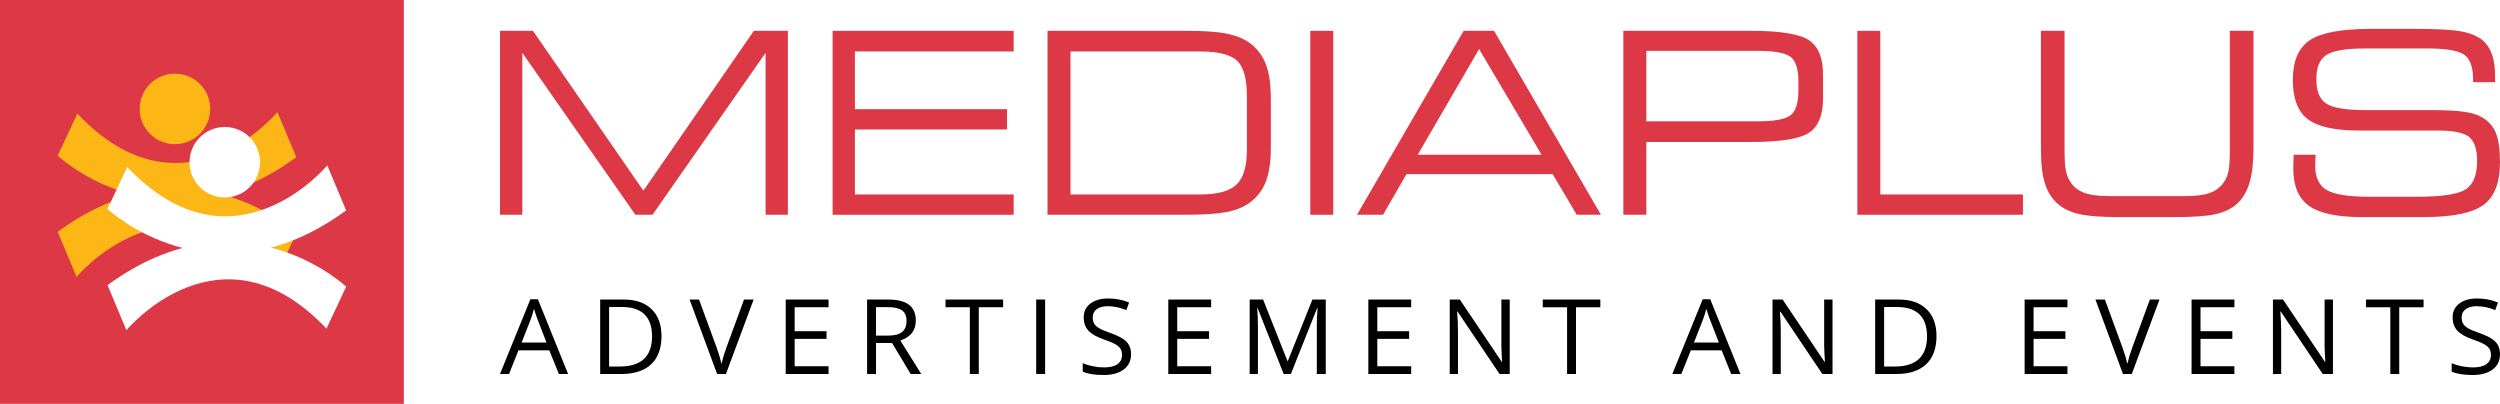 <?xml version="1.0" encoding="utf-8"?>
<!-- Generator: Adobe Illustrator 13.0.1, SVG Export Plug-In . SVG Version: 6.00 Build 14948)  -->
<!DOCTYPE svg PUBLIC "-//W3C//DTD SVG 1.1//EN" "http://www.w3.org/Graphics/SVG/1.1/DTD/svg11.dtd">
<svg version="1.1" id="Layer_1" xmlns="http://www.w3.org/2000/svg" xmlns:xlink="http://www.w3.org/1999/xlink" x="0px" y="0px"
	 width="260px" height="42px" viewBox="0 0 260 42" enable-background="new 0 0 260 42" xml:space="preserve">
<rect fill="#FFFFFF" width="260" height="42"/>
<g>
	<rect fill="#DC3846" width="42" height="42"/>
	<g>
		<path fill="#FCB717" d="M21.861,11.328c0,2.021-1.643,3.665-3.668,3.665c-2.026,0-3.668-1.645-3.668-3.665
			c0-2.027,1.642-3.668,3.668-3.668C20.221,7.66,21.861,9.301,21.861,11.328"/>
		<path fill="#FCB717" d="M8.047,11.824L6,16.185c0,0,10.915,10.338,24.814,0.162l-1.961-4.685
			C28.854,11.662,19.046,23.454,8.047,11.824"/>
		<path fill="#FCB717" d="M28.77,28.633l2.047-4.361c0,0-10.918-10.337-24.815-0.16L7.963,28.8
			C7.962,28.794,17.768,17.002,28.77,28.633"/>
		<path fill="#FFFFFF" d="M27.047,16.873c0,2.021-1.643,3.666-3.668,3.666s-3.668-1.646-3.668-3.666
			c0-2.025,1.643-3.667,3.668-3.667S27.047,14.848,27.047,16.873"/>
		<path fill="#FFFFFF" d="M13.23,17.369l-2.045,4.356c0,0,10.914,10.338,24.813,0.16l-1.961-4.685
			C34.039,17.207,24.232,29,13.23,17.369"/>
		<path fill="#FFFFFF" d="M33.955,34.178L36,29.815c0,0-10.915-10.339-24.814-0.162l1.959,4.688
			C13.145,34.34,22.953,22.547,33.955,34.178"/>
	</g>
</g>
<g>
	<polygon fill="#DC3846" points="54.321,22.335 52,22.335 52,3.206 55.427,3.206 66.912,19.83 78.405,3.206 81.937,3.206 
		81.937,22.335 79.621,22.335 79.621,5.493 67.862,22.335 66.08,22.335 54.321,5.493 	"/>
	<polygon fill="#DC3846" points="86.593,22.335 86.593,3.206 105.421,3.206 105.421,5.353 88.912,5.353 88.912,11.355 
		104.728,11.355 104.728,13.467 88.912,13.467 88.912,20.224 105.421,20.224 105.421,22.335 	"/>
	<path fill="#DC3846" d="M123.334,3.206c1.87,0,3.288,0.098,4.243,0.289c0.954,0.197,1.741,0.51,2.356,0.946
		c0.778,0.565,1.345,1.302,1.702,2.2c0.357,0.904,0.533,2.09,0.533,3.557v5.18c0,1.459-0.176,2.641-0.533,3.535
		c-0.357,0.902-0.924,1.631-1.702,2.191c-0.615,0.445-1.403,0.755-2.356,0.95c-0.955,0.188-2.373,0.279-4.243,0.279h-14.393V3.206
		H123.334z M124.845,5.353H111.33v14.869h13.516c1.784,0,3.038-0.345,3.758-1.035c0.718-0.689,1.073-1.891,1.073-3.592v-5.588
		c0-1.804-0.337-3.029-1.01-3.683C127.99,5.683,126.715,5.353,124.845,5.353"/>
	<rect x="136.271" y="3.206" fill="#DC3846" width="2.386" height="19.129"/>
	<path fill="#DC3846" d="M141.127,22.335L152.22,3.206h3.16l11.119,19.129h-2.518l-2.502-4.227h-15.202l-2.439,4.227H141.127z
		 M147.442,16.095h12.882l-6.497-10.99L147.442,16.095z"/>
	<path fill="#DC3846" d="M171.218,22.335h-2.391V3.206h13.278c3.038,0,5.051,0.326,6.027,0.976c0.974,0.651,1.463,1.841,1.463,3.567
		v2.508c0,1.728-0.489,2.908-1.459,3.551c-0.972,0.634-2.985,0.958-6.031,0.958h-10.888V22.335z M171.218,12.619h11.563
		c1.722,0,2.855-0.204,3.418-0.622c0.553-0.411,0.835-1.275,0.835-2.59v-0.91c0-1.321-0.278-2.184-0.835-2.598
		c-0.563-0.406-1.696-0.611-3.418-0.611h-11.563V12.619z"/>
	<polygon fill="#DC3846" points="193.165,22.335 193.165,3.206 195.55,3.206 195.55,20.224 210.388,20.224 210.388,22.335 	"/>
	<path fill="#DC3846" d="M220.415,22.576c-1.877,0-3.265-0.103-4.161-0.307c-0.9-0.203-1.635-0.548-2.212-1.036
		c-0.621-0.533-1.08-1.24-1.36-2.122c-0.279-0.88-0.425-2.05-0.425-3.507V3.206h2.456v12.403c0,1.022,0.052,1.76,0.153,2.215
		c0.103,0.452,0.269,0.846,0.51,1.179c0.332,0.49,0.81,0.842,1.428,1.065c0.617,0.223,1.476,0.327,2.578,0.327h7.844
		c1.107,0,1.972-0.104,2.59-0.327c0.611-0.224,1.087-0.575,1.43-1.065c0.243-0.333,0.411-0.727,0.51-1.179
		c0.1-0.455,0.143-1.192,0.143-2.215v-0.653V3.206h2.464V15.47c0,1.459-0.144,2.661-0.428,3.582
		c-0.281,0.921-0.73,1.652-1.334,2.183c-0.551,0.488-1.273,0.833-2.172,1.036c-0.902,0.2-2.3,0.307-4.181,0.307L220.415,22.576
		L220.415,22.576z"/>
	<path fill="#DC3846" d="M238.541,16.095h2.286c-0.007,0.097-0.016,0.223-0.021,0.378c-0.021,0.368-0.027,0.623-0.027,0.76
		c0,1.202,0.398,2.046,1.178,2.519c0.795,0.469,2.262,0.708,4.412,0.708h4.995c2.589,0,4.281-0.257,5.074-0.77
		c0.785-0.517,1.182-1.495,1.182-2.947c0-1.211-0.278-2.042-0.824-2.495c-0.55-0.455-1.67-0.674-3.375-0.674h-8.068
		c-2.549,0-4.332-0.398-5.358-1.188c-1.032-0.797-1.541-2.146-1.541-4.068c0-1.965,0.586-3.343,1.762-4.136
		C241.385,3.392,243.537,3,246.659,3h4.335c2.376,0,4.028,0.088,4.981,0.267c0.953,0.183,1.692,0.492,2.236,0.936
		c0.438,0.387,0.754,0.877,0.966,1.488c0.211,0.613,0.316,1.383,0.316,2.307V8.55h-2.29V8.256c0-1.26-0.306-2.112-0.9-2.55
		c-0.607-0.445-1.889-0.666-3.832-0.666h-6.519c-1.985,0-3.325,0.225-4.017,0.684c-0.689,0.451-1.037,1.282-1.037,2.496
		c0,1.23,0.337,2.08,1.011,2.54c0.672,0.461,2.061,0.694,4.185,0.694h6.872c1.496,0,2.629,0.063,3.385,0.184
		c0.756,0.114,1.366,0.308,1.822,0.59c0.657,0.388,1.122,0.923,1.402,1.617c0.279,0.693,0.424,1.707,0.424,3.029
		c0,2.123-0.579,3.602-1.717,4.439c-1.15,0.837-3.2,1.263-6.187,1.263h-6.481c-2.56,0-4.385-0.388-5.474-1.166
		c-1.087-0.774-1.637-2.062-1.637-3.869c0-0.241,0.013-0.649,0.027-1.224C238.529,16.22,238.537,16.149,238.541,16.095"/>
</g>
<g>
	<path d="M58.121,38.895l-0.995-2.464h-3.203l-0.983,2.464H52l3.159-7.774h0.781l3.143,7.774H58.121z M56.836,35.621l-0.929-2.398
		c-0.12-0.304-0.244-0.677-0.372-1.118c-0.081,0.34-0.195,0.712-0.344,1.118l-0.94,2.398H56.836z"/>
	<path d="M68.796,34.948c0,1.278-0.358,2.256-1.074,2.932c-0.716,0.677-1.746,1.015-3.09,1.015h-2.213v-7.743h2.448
		c1.242,0,2.208,0.334,2.896,1.001C68.452,32.82,68.796,33.752,68.796,34.948z M67.813,34.981c0-1.011-0.262-1.771-0.785-2.283
		c-0.522-0.513-1.3-0.768-2.331-0.768h-1.35v6.186h1.131c1.107,0,1.939-0.265,2.497-0.793
		C67.534,36.796,67.813,36.016,67.813,34.981z"/>
	<path d="M77.378,31.151h1l-2.88,7.743h-0.918l-2.864-7.743h0.983l1.836,5.01c0.211,0.576,0.379,1.136,0.502,1.68
		c0.131-0.572,0.302-1.143,0.514-1.711L77.378,31.151z"/>
	<path d="M86.169,38.895h-4.454v-7.743h4.454v0.801h-3.524v2.493h3.312v0.795h-3.312v2.849h3.524V38.895z"/>
	<path d="M91.107,35.674v3.221h-0.929v-7.743h2.192c0.98,0,1.704,0.183,2.172,0.546c0.468,0.363,0.703,0.911,0.703,1.641
		c0,1.025-0.536,1.717-1.607,2.076l2.17,3.48h-1.099l-1.935-3.221H91.107z M91.107,34.901h1.273c0.656,0,1.137-0.126,1.442-0.379
		c0.306-0.252,0.459-0.632,0.459-1.136c0-0.513-0.156-0.881-0.467-1.107c-0.312-0.226-0.812-0.339-1.5-0.339h-1.208V34.901z"/>
	<path d="M101.793,38.895h-0.929v-6.942h-2.53v-0.801h5.99v0.801h-2.531V38.895z"/>
	<path d="M107.764,38.895v-7.743h0.929v7.743H107.764z"/>
	<path d="M117.631,36.834c0,0.682-0.255,1.213-0.765,1.594C116.356,38.81,115.664,39,114.79,39c-0.947,0-1.675-0.118-2.186-0.354
		v-0.868c0.328,0.134,0.686,0.239,1.071,0.317c0.386,0.077,0.769,0.116,1.148,0.116c0.619,0,1.085-0.114,1.398-0.341
		c0.313-0.229,0.47-0.546,0.47-0.952c0-0.268-0.055-0.487-0.167-0.658c-0.111-0.172-0.297-0.329-0.557-0.474
		c-0.261-0.146-0.657-0.31-1.189-0.493c-0.743-0.258-1.274-0.563-1.593-0.917c-0.319-0.352-0.479-0.813-0.479-1.382
		c0-0.597,0.231-1.071,0.694-1.424c0.463-0.354,1.075-0.529,1.836-0.529c0.794,0,1.524,0.141,2.191,0.424l-0.29,0.783
		c-0.659-0.269-1.3-0.402-1.923-0.402c-0.492,0-0.876,0.103-1.153,0.307c-0.277,0.205-0.416,0.489-0.416,0.853
		c0,0.269,0.051,0.488,0.153,0.66c0.102,0.171,0.274,0.328,0.517,0.471c0.242,0.144,0.613,0.301,1.111,0.474
		c0.838,0.29,1.415,0.601,1.73,0.932C117.474,35.874,117.631,36.304,117.631,36.834z"/>
	<path d="M125.957,38.895h-4.454v-7.743h4.454v0.801h-3.525v2.493h3.312v0.795h-3.312v2.849h3.525V38.895z"/>
	<path d="M133.502,38.895l-2.712-6.863h-0.042c0.05,0.544,0.075,1.189,0.075,1.938v4.926h-0.857v-7.743h1.398l2.53,6.387h0.044
		l2.552-6.387h1.389v7.743h-0.931v-4.989c0-0.571,0.027-1.192,0.077-1.864h-0.044l-2.73,6.854H133.502z"/>
	<path d="M146.762,38.895h-4.454v-7.743h4.454v0.801h-3.523v2.493h3.311v0.795h-3.311v2.849h3.523V38.895z"/>
	<path d="M157.011,38.895h-1.059l-4.368-6.498h-0.042c0.058,0.763,0.087,1.462,0.087,2.098v4.4h-0.857v-7.743h1.048l4.355,6.472
		h0.045c-0.008-0.096-0.025-0.401-0.05-0.919c-0.025-0.517-0.035-0.888-0.027-1.108v-4.444h0.868V38.895z"/>
	<path d="M163.905,38.895h-0.929v-6.942h-2.53v-0.801h5.989v0.801h-2.53V38.895z"/>
	<path d="M180.043,38.895l-0.994-2.464h-3.202l-0.984,2.464h-0.939l3.158-7.774h0.782l3.143,7.774H180.043z M178.761,35.621
		l-0.931-2.398c-0.119-0.304-0.244-0.677-0.371-1.118c-0.079,0.34-0.195,0.712-0.345,1.118l-0.94,2.398H178.761z"/>
	<path d="M190.583,38.895h-1.06l-4.367-6.498h-0.043c0.058,0.763,0.087,1.462,0.087,2.098v4.4h-0.857v-7.743h1.048l4.356,6.472
		h0.044c-0.008-0.096-0.025-0.401-0.05-0.919c-0.025-0.517-0.035-0.888-0.027-1.108v-4.444h0.869V38.895z"/>
	<path d="M201.396,34.948c0,1.278-0.358,2.256-1.074,2.932c-0.717,0.677-1.747,1.015-3.091,1.015h-2.213v-7.743h2.447
		c1.242,0,2.209,0.334,2.896,1.001C201.051,32.82,201.396,33.752,201.396,34.948z M200.411,34.981c0-1.011-0.262-1.771-0.783-2.283
		c-0.524-0.513-1.3-0.768-2.332-0.768h-1.349v6.186h1.131c1.107,0,1.939-0.265,2.498-0.793
		C200.133,36.796,200.411,36.016,200.411,34.981z"/>
	<path d="M215.015,38.895h-4.454v-7.743h4.454v0.801h-3.524v2.493h3.311v0.795h-3.311v2.849h3.524V38.895z"/>
	<path d="M223.586,31.151h1l-2.88,7.743h-0.918l-2.863-7.743h0.983l1.835,5.01c0.212,0.576,0.38,1.136,0.505,1.68
		c0.131-0.572,0.303-1.143,0.513-1.711L223.586,31.151z"/>
	<path d="M232.377,38.895h-4.454v-7.743h4.454v0.801h-3.524v2.493h3.311v0.795h-3.311v2.849h3.524V38.895z"/>
	<path d="M242.626,38.895h-1.062l-4.365-6.498h-0.044c0.058,0.763,0.088,1.462,0.088,2.098v4.4h-0.858v-7.743h1.049l4.356,6.472
		h0.042c-0.007-0.096-0.022-0.401-0.048-0.919c-0.026-0.517-0.034-0.888-0.026-1.108v-4.444h0.868V38.895z"/>
	<path d="M249.521,38.895h-0.929v-6.942h-2.53v-0.801h5.989v0.801h-2.53V38.895z"/>
	<path d="M260,36.834c0,0.682-0.256,1.213-0.767,1.594C258.726,38.81,258.032,39,257.157,39c-0.947,0-1.675-0.118-2.186-0.354
		v-0.868c0.327,0.134,0.686,0.239,1.071,0.317c0.387,0.077,0.768,0.116,1.147,0.116c0.62,0,1.086-0.114,1.399-0.341
		c0.313-0.229,0.471-0.546,0.471-0.952c0-0.268-0.057-0.487-0.168-0.658c-0.111-0.172-0.297-0.329-0.557-0.474
		c-0.262-0.146-0.656-0.31-1.189-0.493c-0.742-0.258-1.273-0.563-1.593-0.917c-0.318-0.352-0.478-0.813-0.478-1.382
		c0-0.597,0.23-1.071,0.693-1.424c0.464-0.354,1.074-0.529,1.837-0.529c0.793,0,1.525,0.141,2.191,0.424l-0.291,0.783
		c-0.658-0.269-1.3-0.402-1.924-0.402c-0.491,0-0.876,0.103-1.151,0.307c-0.277,0.205-0.416,0.489-0.416,0.853
		c0,0.269,0.052,0.488,0.152,0.66c0.102,0.171,0.275,0.328,0.518,0.471c0.241,0.144,0.612,0.301,1.111,0.474
		c0.838,0.29,1.415,0.601,1.729,0.932C259.842,35.874,260,36.304,260,36.834z"/>
</g>
</svg>

